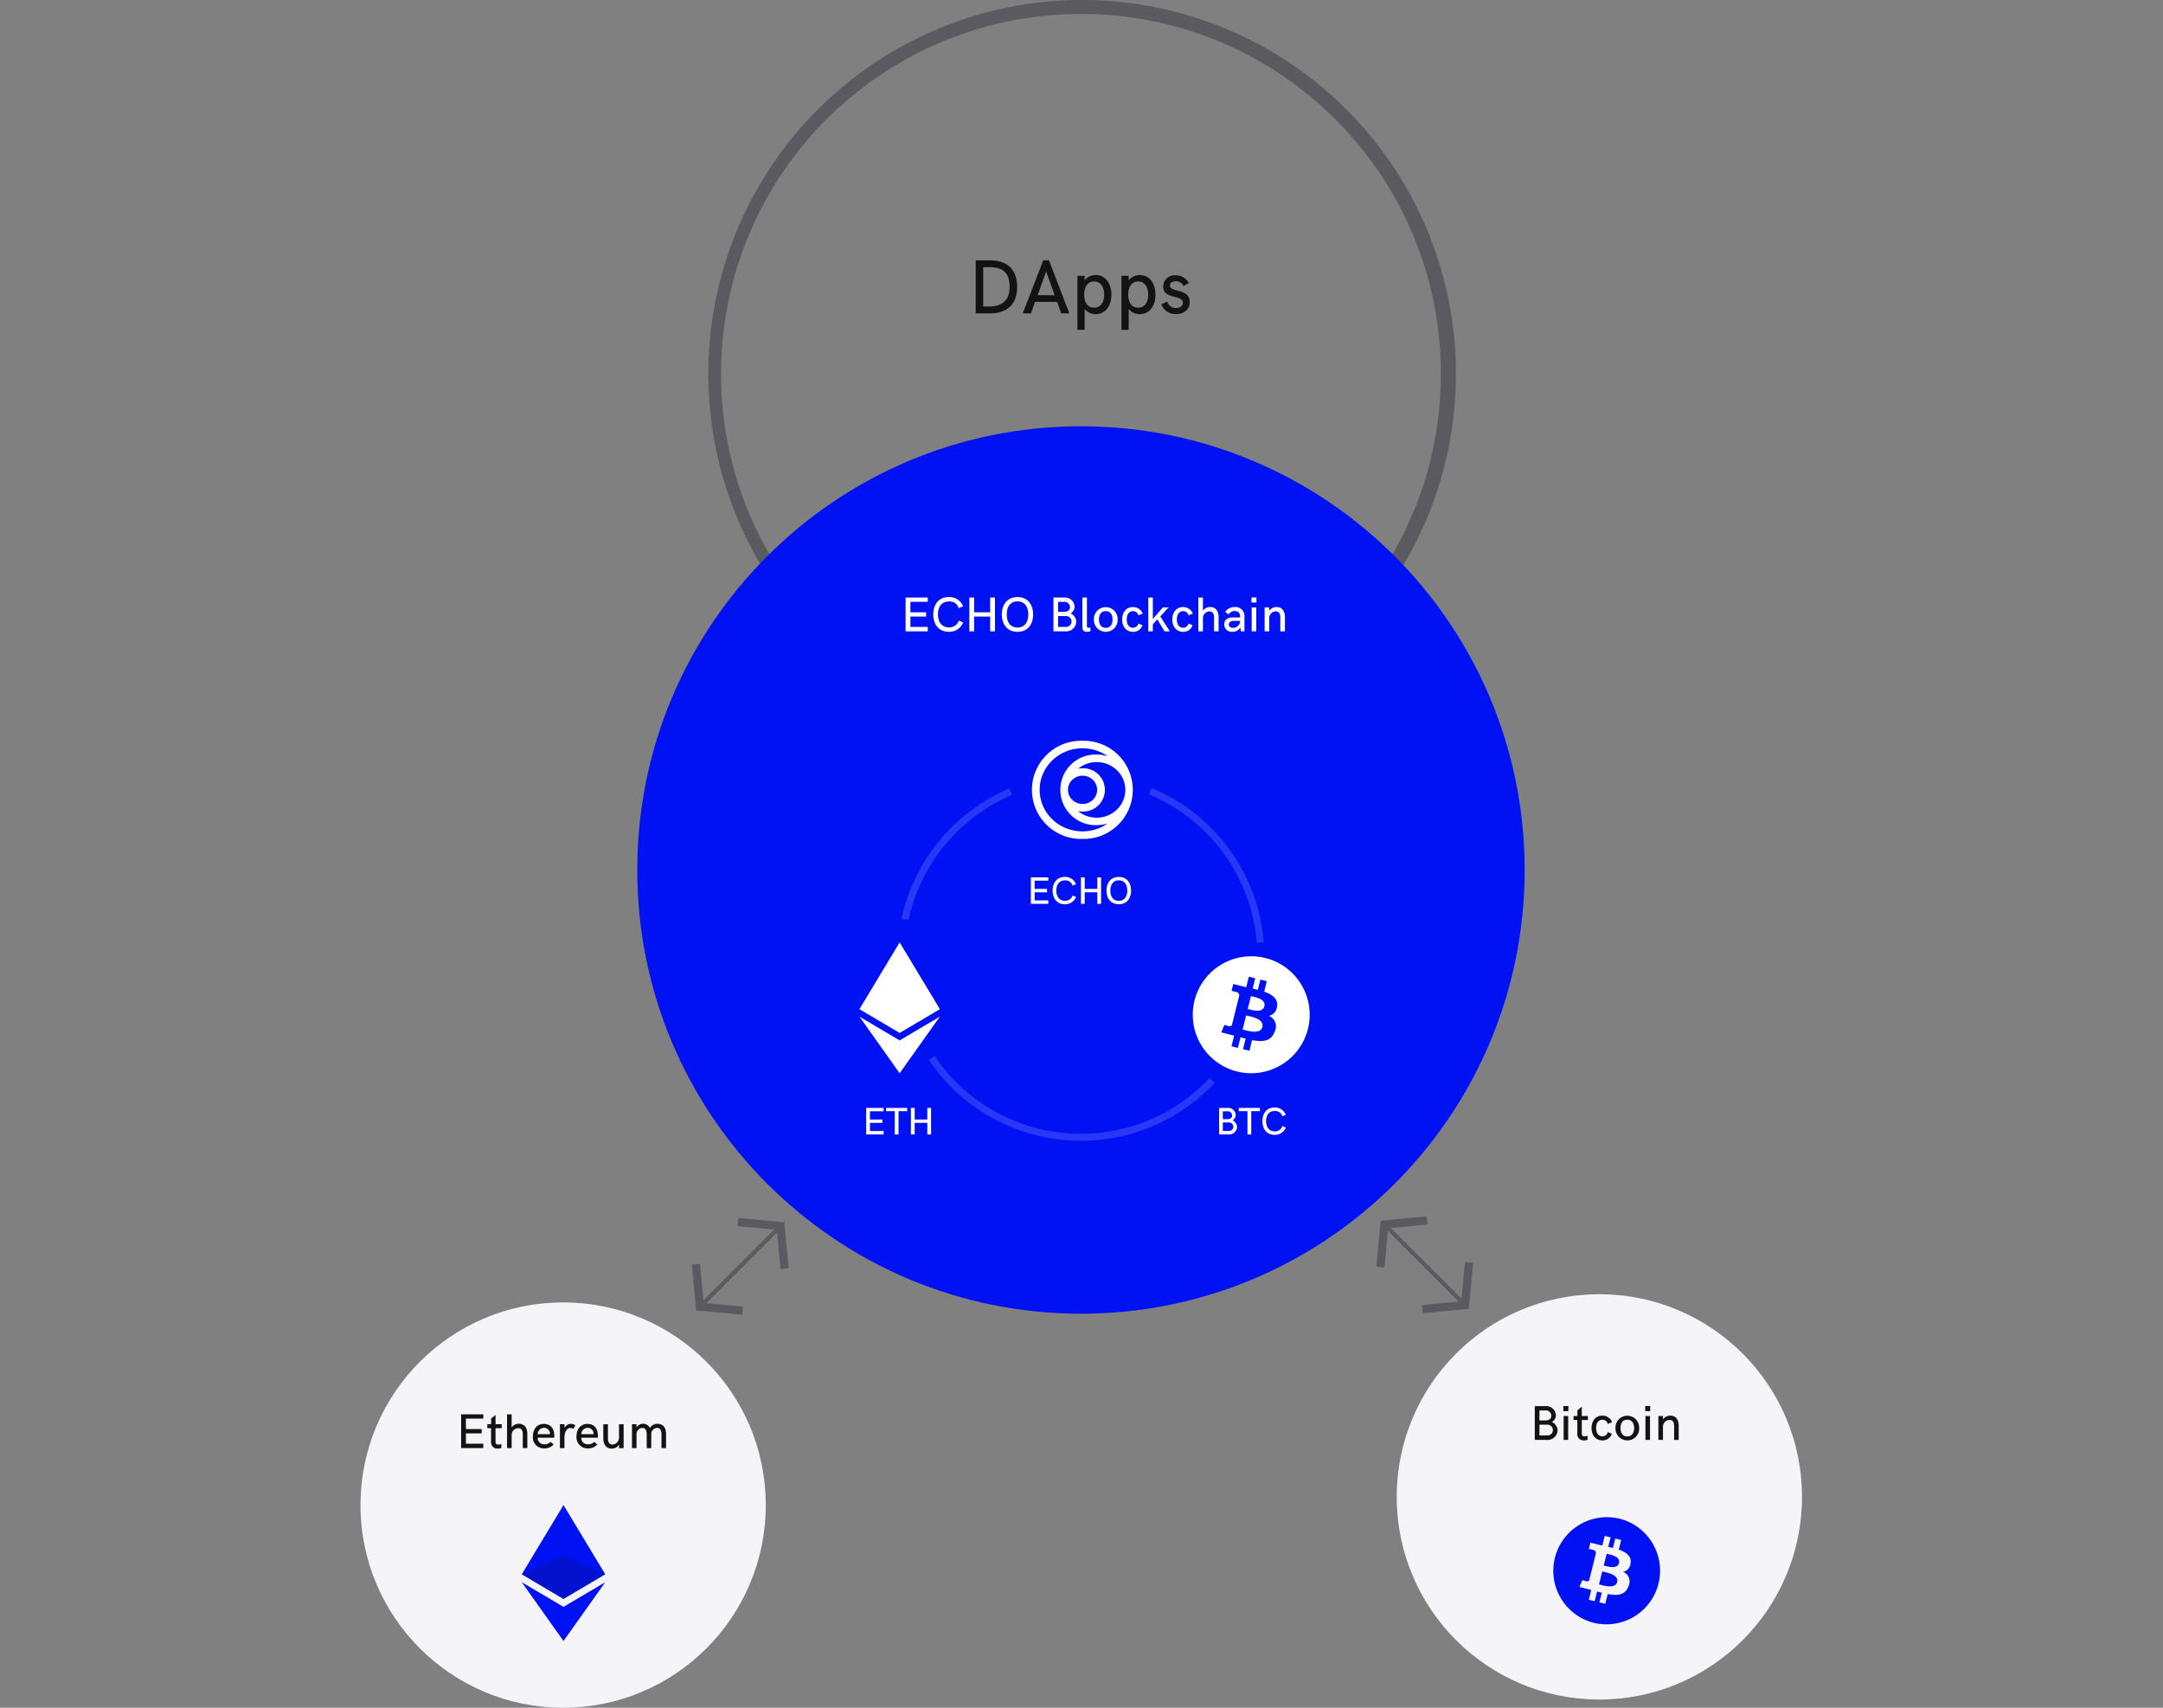 <svg width="570" height="450" fill="none" xmlns="http://www.w3.org/2000/svg"><rect width="100%" height="100%" fill="#808080" stroke="none"/><g clip-path="url(#a)"><path d="M284.854 3.683a95.493 95.493 0 0 0-19.117 1.927 94.288 94.288 0 0 0-33.904 14.265 95.11 95.11 0 0 0-34.367 41.731 94.293 94.293 0 0 0-5.523 17.796 95.813 95.813 0 0 0 0 38.236 94.272 94.272 0 0 0 14.266 33.902 95.143 95.143 0 0 0 41.732 34.365 94.224 94.224 0 0 0 17.796 5.524 95.807 95.807 0 0 0 38.235 0 94.294 94.294 0 0 0 33.903-14.266 95.134 95.134 0 0 0 34.367-41.729 94.267 94.267 0 0 0 5.525-17.795 95.814 95.814 0 0 0 0-38.236A94.28 94.28 0 0 0 363.499 45.5a95.12 95.12 0 0 0-41.729-34.366 94.319 94.319 0 0 0-17.796-5.524 95.509 95.509 0 0 0-19.118-1.927h-.002ZM284.856 0a98.512 98.512 0 1 1-.001 197.023A98.512 98.512 0 0 1 284.856 0Z" fill="#5B5A61"/><path d="M257.129 68.602h3.786c4.619 0 7.129 2.51 7.129 7.09-.022 4.399-2.572 6.886-7.152 6.886h-3.769l.006-13.976Zm3.524 12.175c3.18 0 5.408-1.48 5.408-5.185 0-3.484-1.62-5.184-5.184-5.184h-1.782v10.369h1.558ZM274.913 68.602h1.52l5.368 13.977h-2.148l-1.074-3.039h-5.813l-1.075 3.04h-2.168l5.39-13.978Zm3.019 9.196-2.25-6.28-2.25 6.28h4.5ZM283.924 72.694h1.904v1.193a3.556 3.556 0 0 1 2.977-1.397c2.614 0 4.073 2.35 4.073 5.146 0 2.795-1.458 5.146-4.073 5.146a3.579 3.579 0 0 1-2.977-1.397v5.53h-1.904V72.694Zm7.05 4.942c0-1.863-.831-3.465-2.655-3.465-1.824 0-2.613 1.601-2.613 3.465 0 1.885.791 3.443 2.613 3.443s2.655-1.56 2.655-3.443ZM295.531 72.694h1.904v1.193a3.568 3.568 0 0 1 2.978-1.397c2.614 0 4.073 2.35 4.073 5.146 0 2.795-1.458 5.146-4.073 5.146a3.585 3.585 0 0 1-2.978-1.397v5.53h-1.904V72.694Zm7.049 4.942c0-1.863-.83-3.465-2.653-3.465-1.824 0-2.613 1.601-2.613 3.465 0 1.885.79 3.443 2.613 3.443 1.822 0 2.653-1.56 2.653-3.443ZM306.045 80.189l1.54-.73a2.404 2.404 0 0 0 2.288 1.703c1.052 0 1.825-.507 1.825-1.418 0-2.168-5.184-.71-5.184-4.32a3.023 3.023 0 0 1 1.997-2.71 3.029 3.029 0 0 1 1.169-.177c.045 0 .09 0 .136.009a3.868 3.868 0 0 1 3.465 2.025l-1.398.791a2.178 2.178 0 0 0-2.067-1.236c-.871 0-1.52.404-1.52 1.155 0 1.863 5.228.567 5.228 4.355 0 2.068-1.782 3.14-3.607 3.14a3.996 3.996 0 0 1-3.872-2.587Z" fill="#131313"/><path d="M148.4 450.001c29.492 0 53.4-23.908 53.4-53.4 0-29.492-23.908-53.4-53.4-53.4-29.492 0-53.4 23.908-53.4 53.4 0 29.492 23.908 53.4 53.4 53.4Z" fill="#F5F5F9"/><path d="M284.856 346.176c64.577 0 116.926-52.35 116.926-116.927s-52.349-116.926-116.926-116.926S167.93 164.672 167.93 229.249s52.349 116.927 116.926 116.927Z" fill="#0012F4"/><path d="M121.52 372.689h5.841v1.121h-4.577v2.761h4.151v1.135h-4.151v2.721h4.577v1.161h-5.841v-8.899ZM129.408 379.898v-3.565h-.988v-1.045h1.005v-1.483l1.16-.967v2.45h1.626v1.045h-1.626v3.572c0 .528.247.748.685.748.291.005.579-.047.85-.154v1.058a2.962 2.962 0 0 1-.979.154 1.613 1.613 0 0 1-1.736-1.479 1.554 1.554 0 0 1 .003-.334ZM133.621 372.689h1.213v3.47a2.258 2.258 0 0 1 1.859-.982c1.65 0 2.268 1.264 2.268 2.631v3.781h-1.198v-3.673c0-.826-.245-1.574-1.188-1.574a1.758 1.758 0 0 0-1.741 1.62v3.625h-1.212l-.001-8.898ZM140.428 378.48c0-1.689.929-3.263 2.862-3.263 2.155 0 2.786 1.6 2.786 3.289-.002.112-.01.223-.024.334h-4.361a1.66 1.66 0 0 0 1.567 1.741h.137a2.144 2.144 0 0 0 1.689-.632l.813.684a3.159 3.159 0 0 1-2.486 1.031 2.905 2.905 0 0 1-2.21-.92 2.912 2.912 0 0 1-.774-2.265l.001.001Zm4.499-.556a1.547 1.547 0 0 0-1.409-1.672 1.687 1.687 0 0 0-1.661.948 1.696 1.696 0 0 0-.168.651v.074l3.238-.001ZM147.557 375.293h1.199v1.033a1.831 1.831 0 0 1 1.65-1.122c.425-.006.842.115 1.198.348l-.49.994a1.15 1.15 0 0 0-.774-.259c-1.017 0-1.598 1.122-1.598 2.528v2.774h-1.187l.002-6.296ZM151.923 378.48c0-1.689.929-3.263 2.863-3.263 2.154 0 2.786 1.6 2.786 3.289-.002.112-.01.223-.026.334h-4.358a1.655 1.655 0 0 0 1.567 1.741h.136a2.16 2.16 0 0 0 1.69-.632l.811.684a3.158 3.158 0 0 1-2.486 1.031 2.92 2.92 0 0 1-2.21-.92 2.925 2.925 0 0 1-.775-2.265l.002.001Zm4.501-.556a1.546 1.546 0 0 0-1.41-1.672 1.687 1.687 0 0 0-1.662.948 1.7 1.7 0 0 0-.167.652v.073l3.239-.001ZM158.988 379.02v-3.724h1.213v3.702c0 .84.231 1.651 1.174 1.651a1.83 1.83 0 0 0 1.754-1.806v-3.546h1.212v6.294h-1.212v-.916a2.282 2.282 0 0 1-1.895 1.058c-1.613-.005-2.246-1.307-2.246-2.713ZM166.54 375.293h1.2v.903a1.857 1.857 0 0 1 1.651-1.02 1.987 1.987 0 0 1 1.883 1.136 2.208 2.208 0 0 1 1.998-1.122c1.6 0 2.244 1.237 2.244 2.582v3.818h-1.2v-3.664c0-.838-.257-1.662-1.197-1.662a1.612 1.612 0 0 0-1.505 1.716c0 .031 0 .061.008.09v3.521h-1.199v-3.689c0-.825-.244-1.637-1.188-1.637a1.615 1.615 0 0 0-1.504 1.716c0 .031.005.061.008.09v3.521h-1.2l.001-6.299Z" fill="#131313"/><path d="M238.645 157.463h5.841v1.121h-4.576v2.761h4.151v1.135h-4.151v2.721h4.576v1.161h-5.841v-8.899ZM245.938 161.912c0-2.476 1.302-4.591 4.127-4.591a3.882 3.882 0 0 1 3.73 2.451l-1.174.479a2.409 2.409 0 0 0-2.567-1.754c-2.008 0-2.876 1.56-2.876 3.347 0 1.912.861 3.469 2.902 3.469a2.515 2.515 0 0 0 2.568-1.767l1.159.478a3.875 3.875 0 0 1-3.73 2.462c-2.822.002-4.139-2.098-4.139-4.574ZM255.441 157.463h1.264v3.882h4.229v-3.882h1.264v8.894h-1.264v-3.882h-4.229v3.882h-1.264v-8.894ZM264.01 161.912c0-2.462 1.302-4.578 4.126-4.578 2.824 0 4.113 2.115 4.113 4.578 0 2.464-1.303 4.577-4.113 4.577-2.809 0-4.126-2.113-4.126-4.577Zm6.965 0c0-1.817-.8-3.442-2.838-3.442-2.037 0-2.835 1.62-2.835 3.442 0 1.823.798 3.443 2.835 3.443 2.038 0 2.838-1.625 2.838-3.443ZM277.609 157.463h2.721a2.541 2.541 0 0 1 1.881.528 2.554 2.554 0 0 1 .956 1.703l.014.154a2.084 2.084 0 0 1-1.072 1.793 2.467 2.467 0 0 1 1.512 2.218 2.653 2.653 0 0 1-.859 1.826 2.64 2.64 0 0 1-1.899.683l-.096-.006h-3.156l-.002-8.899Zm2.8 3.765c.825 0 1.558-.336 1.558-1.277a1.439 1.439 0 0 0-.468-.993 1.46 1.46 0 0 0-.48-.288 1.414 1.414 0 0 0-.554-.082c-.037 0-.074.005-.111.009h-1.513v2.631h1.568Zm.382 3.958a1.438 1.438 0 0 0 1.578-1.286c0-.053.008-.105.007-.158a1.459 1.459 0 0 0-1.501-1.411c-.036 0-.074 0-.111.007h-1.92v2.849l1.947-.001ZM285.229 165.097v-7.634h1.197v7.569a.397.397 0 0 0 .389.401h.024c.169-.006.337-.027.502-.064v.993a4.386 4.386 0 0 1-.941.127c-.876.001-1.171-.476-1.171-1.392ZM288.277 163.24a3.104 3.104 0 0 1 1.792-2.962 3.119 3.119 0 0 1 1.181-.29h.146a3.13 3.13 0 0 1 1.193.233 3.13 3.13 0 0 1 1.69 1.68c.158.377.24.782.242 1.191v.147a3.121 3.121 0 0 1-.815 2.239 3.122 3.122 0 0 1-2.16 1.007h-.148a3.121 3.121 0 0 1-2.204-.904 3.1 3.1 0 0 1-.919-2.198c.002-.045.002-.093.002-.143Zm4.913 0c0-1.161-.503-2.205-1.793-2.205s-1.792 1.044-1.792 2.205.503 2.205 1.792 2.205c1.289 0 1.797-1.04 1.797-2.205h-.004ZM295.705 163.229c0-1.688.929-3.263 2.863-3.263a2.723 2.723 0 0 1 2.567 1.729l-1.147.451a1.417 1.417 0 0 0-1.419-1.095c-1.211 0-1.65 1.122-1.65 2.179 0 1.058.425 2.18 1.65 2.18a1.425 1.425 0 0 0 1.419-1.097l1.071.427a2.507 2.507 0 0 1-2.477 1.752c-1.933-.002-2.877-1.562-2.877-3.263ZM302.6 157.463h1.201v5.66l2.618-3.06h1.53l-2.193 2.377 2.529 3.921h-1.404l-1.913-3.156-1.172 1.316v1.843h-1.2l.004-8.901ZM308.916 163.229c0-1.688.928-3.263 2.862-3.263a2.73 2.73 0 0 1 2.566 1.729l-1.147.451a1.414 1.414 0 0 0-1.419-1.095c-1.212 0-1.65 1.122-1.65 2.179 0 1.058.425 2.18 1.65 2.18a1.427 1.427 0 0 0 1.419-1.097l1.071.427a2.521 2.521 0 0 1-.943 1.292 2.519 2.519 0 0 1-1.532.461c-1.936-.003-2.877-1.563-2.877-3.264ZM315.787 157.463h1.212v3.471a2.268 2.268 0 0 1 1.856-.981c1.651 0 2.269 1.263 2.269 2.631v3.78h-1.196v-3.672c0-.826-.247-1.574-1.19-1.574a1.756 1.756 0 0 0-1.739 1.62v3.625h-1.212v-8.9ZM322.604 164.567c0-1.38 1.031-1.87 2.397-1.87h1.817c0-1.044-.383-1.688-1.481-1.688a1.911 1.911 0 0 0-1.562.889l-.901-.658a2.885 2.885 0 0 1 2.514-1.276 2.356 2.356 0 0 1 2.554 2.54v3.857h-.957l-.115-1.02a2.357 2.357 0 0 1-2.155 1.148 1.973 1.973 0 0 1-2.104-1.828.467.467 0 0 1-.007-.094Zm4.207-.956h-1.728c-.734 0-1.263.375-1.263.956 0 .607.53.877 1.147.877.486-.006.95-.201 1.294-.543.345-.341.544-.804.554-1.289l-.004-.001ZM329.785 157.436h1.314v1.328h-1.314v-1.328Zm.067 2.635h1.198v6.293h-1.198v-6.293ZM333.25 160.067h1.214v.891a2.323 2.323 0 0 1 1.912-.994c1.597 0 2.231 1.237 2.231 2.582v3.818h-1.213V162.7c0-.838-.232-1.599-1.188-1.599a1.768 1.768 0 0 0-1.738 1.753v3.508h-1.214l-.004-6.295ZM321.262 291.949h2.137a2.005 2.005 0 0 1 2.228 1.754c0 .04.008.08.01.12a1.647 1.647 0 0 1-.841 1.404 1.942 1.942 0 0 1 1.188 1.742 2.077 2.077 0 0 1-1.366 1.85 2.071 2.071 0 0 1-.799.12h-2.559l.002-6.99Zm2.199 2.957c.649 0 1.226-.264 1.226-1.002a1.127 1.127 0 0 0-1.18-1.07l-.085.007h-1.188v2.067l1.227-.002Zm.304 3.11c.148.016.298.002.44-.041a1.146 1.146 0 0 0 .674-.548 1.142 1.142 0 0 0 .135-.546 1.146 1.146 0 0 0-1.265-1.104h-1.512v2.239h1.528ZM328.737 292.8h-2.29v-.851h5.571v.851h-2.289v6.139h-.992V292.8ZM332.67 295.443c0-1.944 1.022-3.606 3.24-3.606a3.042 3.042 0 0 1 2.927 1.925l-.922.374a1.888 1.888 0 0 0-2.014-1.377c-1.58 0-2.26 1.226-2.26 2.633 0 1.5.679 2.724 2.279 2.724a1.983 1.983 0 0 0 2.015-1.388l.912.376a3.048 3.048 0 0 1-2.928 1.935c-2.22 0-3.249-1.652-3.249-3.596ZM271.658 231.185h4.591v.881h-3.596v2.168h3.262v.892h-3.262v2.137h3.596v.911h-4.591v-6.989ZM277.391 234.678c0-1.944 1.023-3.605 3.24-3.605a3.047 3.047 0 0 1 2.927 1.924l-.922.375a1.89 1.89 0 0 0-2.016-1.377c-1.58 0-2.258 1.226-2.258 2.632 0 1.5.678 2.724 2.279 2.724a1.976 1.976 0 0 0 2.017-1.388l.911.376a3.042 3.042 0 0 1-2.928 1.935c-2.218 0-3.25-1.652-3.25-3.596ZM284.854 231.185h.992v3.047h3.322v-3.047h.994v6.989h-.994v-3.048h-3.322v3.048h-.992v-6.989ZM291.59 234.679c0-1.934 1.024-3.596 3.24-3.596s3.231 1.662 3.231 3.596c0 1.935-1.023 3.596-3.231 3.596s-3.24-1.662-3.24-3.596Zm5.471 0c0-1.428-.629-2.7-2.228-2.7-1.599 0-2.228 1.275-2.228 2.7 0 1.425.628 2.701 2.228 2.701s2.228-1.273 2.228-2.701ZM228.258 291.949h4.59v.878h-3.596v2.168h3.262v.891h-3.262v2.138h3.596v.911h-4.59v-6.986ZM235.792 292.8h-2.288v-.851h5.571v.851h-2.291v6.139h-.993l.001-6.139ZM240.047 291.949h.993v3.048h3.322v-3.048h.993v6.989h-.993v-3.051h-3.322v3.049h-.993v-6.987ZM285.259 195.205a12.932 12.932 0 0 0-.771 25.853c.197.006.396.007.591 0h.347a12.926 12.926 0 0 0 13.089-12.713 12.931 12.931 0 0 0-13.256-13.14Zm.042 16.646h-.021a4.026 4.026 0 0 1-2.593-.971l-.134-.127a3.633 3.633 0 0 1 0-5.244 3.872 3.872 0 0 1 2.71-1.096h.033a3.882 3.882 0 0 1 2.708 1.096 3.635 3.635 0 0 1 .863 3.953 3.624 3.624 0 0 1-.767 1.196l-.096.096a3.87 3.87 0 0 1-2.705 1.095l.002.002Zm4.004-13.013-.31-.01a9.303 9.303 0 0 0-7.024 15.693 9.304 9.304 0 0 0 6.5 2.91h.394a.76.76 0 0 1 .135 0 9.715 9.715 0 0 0 2.887-.441c-.693.489-1.439.897-2.224 1.218a11.652 11.652 0 0 1-8.799 0 11.128 11.128 0 0 1-3.59-2.348 10.86 10.86 0 0 1-2.417-3.478 10.685 10.685 0 0 1 0-8.511 10.86 10.86 0 0 1 2.417-3.478 11.236 11.236 0 0 1 3.59-2.351c1.386-.57 2.87-.863 4.369-.861h.03c1.507.006 3 .298 4.399.861.788.323 1.538.735 2.234 1.226a9.62 9.62 0 0 0-2.591-.432v.002Zm-.624 16.618a7.573 7.573 0 0 1-4.575-1.728c.386.081.78.12 1.175.115a5.692 5.692 0 0 0 4.083-1.543 5.698 5.698 0 0 0 1.795-3.978 5.707 5.707 0 0 0-5.521-5.879h-.281a5.924 5.924 0 0 0-1.247.116 7.58 7.58 0 0 1 4.928-1.736 7.582 7.582 0 0 1 5.305 2.147 7.164 7.164 0 0 1 0 10.344 7.584 7.584 0 0 1-5.31 2.151h-.04l-.312-.009ZM328.384 267.577l-.929 3.723c1.148.287 4.686 1.419 5.206-.679.546-2.192-3.132-2.759-4.277-3.044ZM329.65 262.495l-.839 3.378c.956.239 3.898 1.21 4.375-.702.497-1.993-2.585-2.437-3.536-2.676Z" fill="#fff"/><path d="M333.453 252.445a15.413 15.413 0 0 0-18.675 11.233 15.413 15.413 0 0 0 11.234 18.676 15.416 15.416 0 0 0 18.661-11.232 15.415 15.415 0 0 0-11.202-18.679h-.008l-.01.002Zm3.071 12.757a2.7 2.7 0 0 1-2.16 2.486c.363.143.694.356.974.628a2.954 2.954 0 0 1 .903 2.086 2.945 2.945 0 0 1-.322 1.391c-.912 2.607-3.081 2.828-5.966 2.281l-.698 2.808-1.692-.422.69-2.768a63.493 63.493 0 0 1-1.347-.35l-.695 2.78-1.687-.421.7-2.808-3.406-.861.838-1.944s1.243.333 1.231.308a.602.602 0 0 0 .469-.037.605.605 0 0 0 .305-.358l1.898-7.612a.9.9 0 0 0-.787-.984c.027-.017-1.229-.306-1.229-.306l.45-1.806 3.412.846.691-2.774 1.691.421-.678 2.723c.454.108.91.208 1.354.318l.675-2.7 1.693.42-.693 2.78c2.137.733 3.698 1.836 3.393 3.888l-.007-.013ZM237.076 248.332l-.23.785v22.795l.23.231 10.586-6.255-10.586-17.556Z" fill="#fff"/><path d="m237.078 248.332-10.582 17.56 10.585 6.255-.003-23.815ZM237.077 274.151l-.13.159v8.121l.13.382 10.585-14.918-10.585 6.256Z" fill="#fff"/><path d="M237.077 282.81v-8.661l-10.585-6.252 10.585 14.913ZM237.08 272.147l10.586-6.255-10.586-4.809v11.064ZM226.494 265.892l10.585 6.255v-11.064l-10.585 4.809Z" fill="#fff"/><path d="m148.497 396.601-.239.817v23.685l.239.24 10.998-6.503-10.998-18.239Z" fill="#0012F4"/><path d="m148.492 396.601-10.998 18.242 10.998 6.503v-24.745ZM148.492 423.423l-.135.166v8.442l.135.395 10.998-15.492-10.998 6.489Z" fill="#0012F4"/><path d="M148.492 432.421v-8.997l-10.998-6.496 10.998 15.493Z" fill="#0012F4"/><path opacity=".168" d="m148.496 421.343 10.998-6.503-10.998-4.998v11.501ZM137.494 414.844l10.998 6.503v-11.501l-10.998 4.998Z" fill="#131313"/><g opacity=".4"><path opacity=".4" d="m239.393 242.474-1.801-.39a48.495 48.495 0 0 1 28.365-34.322l.721 1.694a46.65 46.65 0 0 0-27.285 33.018ZM284.911 300.602h-.09a48.225 48.225 0 0 1-22.673-5.643 48.222 48.222 0 0 1-17.357-15.641l1.53-1.029a46.384 46.384 0 0 0 38.502 20.472h.088a46.511 46.511 0 0 0 33.834-14.663l1.345 1.258a48.374 48.374 0 0 1-35.179 15.246ZM331.197 248.467a46.359 46.359 0 0 0-28.453-39.131l.709-1.699a48.205 48.205 0 0 1 29.58 40.678l-1.836.152Z" fill="#fff"/></g><path d="M421.47 447.841c29.492 0 53.4-23.908 53.4-53.4 0-29.492-23.908-53.4-53.4-53.4-29.492 0-53.4 23.908-53.4 53.4 0 29.492 23.908 53.4 53.4 53.4Z" fill="#F5F5F9"/><path d="m422.231 414.089-.852 3.414c1.052.261 4.295 1.303 4.774-.624.501-2.013-2.867-2.528-3.922-2.79ZM423.394 409.428l-.771 3.097c.877.216 3.576 1.105 4.017-.648.447-1.821-2.374-2.23-3.246-2.449Z" fill="#0012F4"/><path d="M426.884 400.211a14.129 14.129 0 0 0-15.531 20.991 14.129 14.129 0 0 0 8.695 6.433 14.134 14.134 0 0 0 6.842-27.426l-.006.002Zm2.815 11.698a2.472 2.472 0 0 1-1.979 2.279 2.73 2.73 0 0 1 1.496 1.449 2.725 2.725 0 0 1 .034 2.082 1.73 1.73 0 0 1-.107.231c-.836 2.391-2.827 2.592-5.47 2.092l-.648 2.573-1.552-.383.633-2.538a38.242 38.242 0 0 1-1.236-.324l-.635 2.55-1.551-.382.649-2.582-3.124-.788.765-1.778s1.148.306 1.128.287a.573.573 0 0 0 .429-.035.557.557 0 0 0 .279-.329l1.741-6.981a.83.83 0 0 0-.723-.902c.023-.016-1.126-.276-1.126-.276l.412-1.657 3.132.775.634-2.547 1.551.383-.625 2.496c.414.096.835.191 1.244.293l.619-2.487 1.552.383-.636 2.547c1.958.676 3.391 1.686 3.109 3.565l.005.004Z" fill="#0012F4"/><path d="M404.449 370.53h2.721a2.542 2.542 0 0 1 1.88.529 2.559 2.559 0 0 1 .97 1.857 2.08 2.08 0 0 1-1.071 1.793 2.476 2.476 0 0 1 1.513 2.218 2.638 2.638 0 0 1-2.759 2.509l-.096-.006h-3.156l-.002-8.9Zm2.798 3.765c.826 0 1.559-.335 1.559-1.277a1.432 1.432 0 0 0-1.497-1.363c-.038 0-.078.006-.115.009h-1.512v2.631h1.565Zm.387 3.958a1.434 1.434 0 0 0 1.585-1.444 1.459 1.459 0 0 0-1.5-1.411c-.038 0-.076 0-.113.008h-1.921v2.848l1.949-.001ZM411.99 370.503h1.315v1.329h-1.315v-1.329Zm.064 2.631h1.201v6.293h-1.201v-6.293ZM415.662 377.738v-3.564h-.992v-1.045h1.005v-1.483l1.162-.967v2.45h1.62v1.045h-1.62v3.572c0 .528.244.748.682.748.291.005.581-.048.852-.155v1.058a2.968 2.968 0 0 1-.98.154 1.612 1.612 0 0 1-1.298-.497 1.618 1.618 0 0 1-.432-1.32l.001.004ZM419.402 376.294c0-1.688.928-3.263 2.863-3.263a2.732 2.732 0 0 1 2.566 1.729l-1.148.451a1.41 1.41 0 0 0-1.418-1.095c-1.214 0-1.651 1.122-1.651 2.179 0 1.058.432 2.181 1.651 2.181a1.43 1.43 0 0 0 1.418-1.098l1.07.426a2.506 2.506 0 0 1-2.476 1.753c-1.934-.001-2.875-1.56-2.875-3.263ZM425.716 376.306a3.118 3.118 0 0 1 .813-2.243 3.111 3.111 0 0 1 2.162-1.009h.145a3.121 3.121 0 0 1 2.884 1.913c.158.377.239.782.241 1.191v.147a3.113 3.113 0 0 1-2.975 3.246h-.148a3.13 3.13 0 0 1-2.205-.904 3.115 3.115 0 0 1-.917-2.341Zm4.913 0c0-1.161-.504-2.205-1.793-2.205s-1.793 1.045-1.793 2.205c0 1.16.503 2.205 1.793 2.205s1.791-1.041 1.791-2.205h.002ZM433.551 370.503h1.314v1.329h-1.314v-1.329Zm.065 2.631h1.199v6.293h-1.199v-6.293ZM437.021 373.134h1.213v.89a2.326 2.326 0 0 1 1.913-.994c1.598 0 2.231 1.238 2.231 2.582v3.818h-1.213v-3.664c0-.837-.231-1.599-1.187-1.599a1.772 1.772 0 0 0-1.742 1.753v3.508h-1.211l-.004-6.294Z" fill="#131313"/><path d="m365.211 322.279-.764.763 21.659 21.659.763-.764-21.658-21.658Z" fill="#5B5A61"/><path d="m364.845 333.98-2.15-.203 1.141-12.111 12.11-1.141.203 2.15-10.328.975-.976 10.33ZM374.951 346.032l-.203-2.15 10.328-.974.975-10.329 2.15.203-1.141 12.11-12.109 1.14ZM205.727 322.278l-21.659 21.659.764.763 21.658-21.658-.763-.764Z" fill="#5B5A61"/><path d="m195.568 346.451-12.11-1.141-1.14-12.108 2.15-.203.975 10.328 10.328.975-.203 2.149ZM205.673 334.398l-.974-10.328-10.328-.975.203-2.15 12.111 1.141 1.14 12.11-2.152.202Z" fill="#5B5A61"/></g><defs><clipPath id="a"><path fill="#fff" d="M0 0h570v450H0z"/></clipPath></defs></svg>
